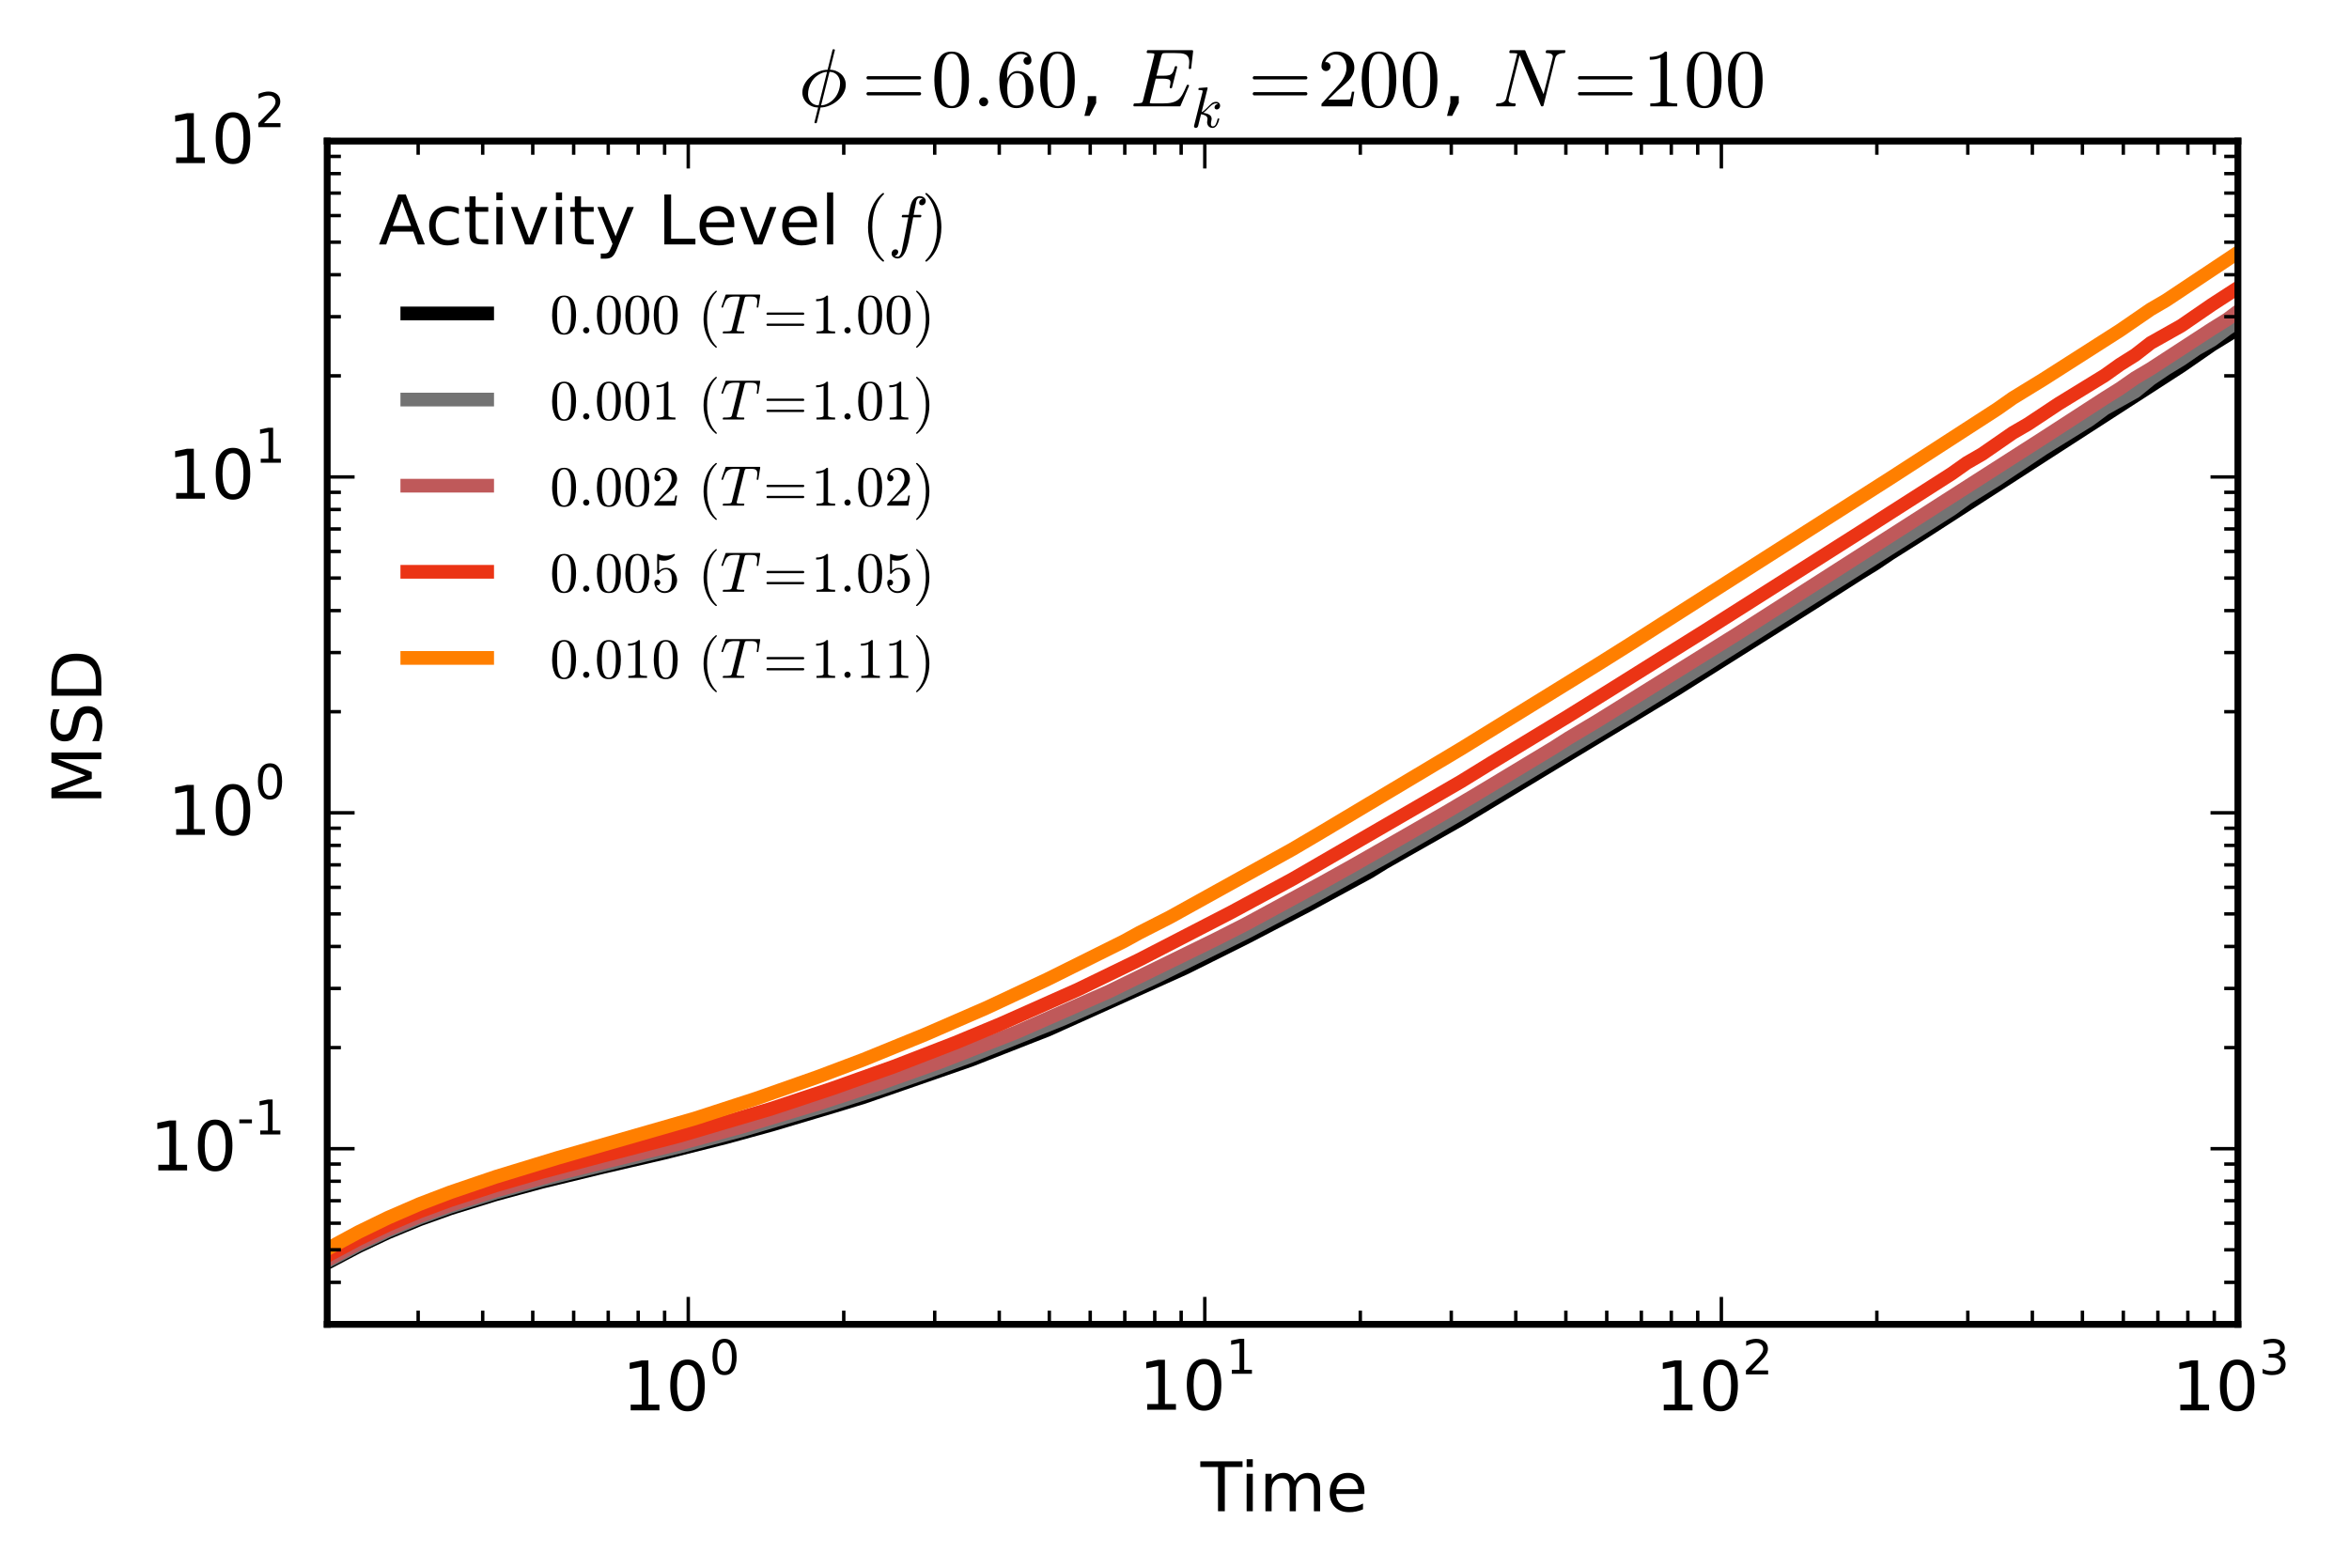 <?xml version="1.0" encoding="utf-8" standalone="no"?>
<!DOCTYPE svg PUBLIC "-//W3C//DTD SVG 1.1//EN"
  "http://www.w3.org/Graphics/SVG/1.1/DTD/svg11.dtd">
<!-- Created with matplotlib (http://matplotlib.org/) -->
<svg height="229pt" version="1.1" viewBox="0 0 343 229" width="343pt" xmlns="http://www.w3.org/2000/svg" xmlns:xlink="http://www.w3.org/1999/xlink">
 <defs>
  <style type="text/css">
*{stroke-linecap:butt;stroke-linejoin:round;}
  </style>
 </defs>
 <g id="figure_1">
  <g id="patch_1">
   <path d="
M0 229.978
L343.628 229.978
L343.628 0
L0 0
z
" style="fill:#ffffff;"/>
  </g>
  <g id="axes_1">
   <g id="patch_2">
    <path d="
M47.778 193.4
L326.778 193.4
L326.778 20.6
L47.778 20.6
z
" style="fill:#ffffff;"/>
   </g>
   <g id="line2d_1">
    <path clip-path="url(#pf1ab47c12d)" d="
M47.778 184.418
L52.356 182.004
L56.623 179.986
L61.278 178.063
L65.733 176.47
L72.392 174.407
L79.078 172.594
L88.058 170.413
L96.975 168.345
L105.976 166.083
L112.67 164.246
L121.628 161.575
L126.088 160.213
L141.741 154.784
L150.701 151.271
L152.943 150.396
L173.073 141.327
L182.023 136.855
L190.976 132.19
L199.922 127.339
L202.161 125.953
L213.348 119.61
L244.672 100.696
L264.809 88.008
L271.521 83.722
L273.759 82.348
L275.996 80.837
L280.471 78.012
L318.507 53.444
L322.982 50.346
L327.457 47.594
L331.932 44.733
L334.169 43.321
L338.644 40.093
L340.882 38.851
L343.119 37.278
L344.628 36.48
L344.628 36.48" style="fill:none;stroke:#000000;stroke-linecap:square;stroke-width:2.0;"/>
   </g>
   <g id="line2d_2">
    <path clip-path="url(#pf1ab47c12d)" d="
M47.778 184.205
L52.356 181.784
L56.623 179.76
L61.278 177.827
L65.733 176.221
L72.392 174.153
L79.078 172.307
L90.279 169.585
L99.23 167.445
L108.173 165.095
L121.628 161.129
L128.32 158.974
L135.035 156.64
L141.741 154.208
L155.178 148.809
L161.885 145.841
L168.599 142.753
L182.023 136.107
L190.976 131.371
L202.161 125.203
L208.874 121.34
L213.348 118.744
L237.96 103.962
L244.672 99.8
L249.147 97.013
L284.946 74.361
L287.183 72.733
L291.658 69.95
L298.37 65.479
L305.083 61.323
L307.32 59.665
L311.795 57.164
L314.032 55.34
L316.27 53.831
L318.507 52.471
L320.745 50.927
L322.982 49.657
L325.22 47.993
L327.457 46.509
L329.694 45.278
L334.169 42.422
L336.407 40.857
L338.644 39.538
L340.882 37.847
L343.119 36.301
L344.628 35.599
L344.628 35.599" style="fill:none;stroke:#737373;stroke-linecap:square;stroke-width:2.0;"/>
   </g>
   <g id="line2d_3">
    <path clip-path="url(#pf1ab47c12d)" d="
M47.778 183.994
L52.356 181.566
L56.623 179.538
L61.278 177.59
L65.733 175.98
L72.392 173.87
L81.388 171.409
L90.279 169.208
L99.23 167.013
L108.173 164.59
L119.387 161.209
L128.32 158.286
L137.285 155.089
L148.461 150.721
L161.885 144.822
L177.549 137.166
L182.023 134.891
L193.211 128.82
L197.687 126.323
L204.398 122.49
L211.11 118.634
L215.586 115.985
L226.772 109.243
L229.01 107.814
L233.485 105.139
L253.622 92.597
L298.37 63.947
L307.32 58.148
L309.558 56.746
L311.795 55.188
L314.032 53.862
L322.982 48.035
L325.22 46.642
L327.457 44.962
L329.694 43.619
L338.644 37.499
L343.119 34.838
L344.628 33.852
L344.628 33.852" style="fill:none;stroke:#bf595a;stroke-linecap:square;stroke-width:2.0;"/>
   </g>
   <g id="line2d_4">
    <path clip-path="url(#pf1ab47c12d)" d="
M47.778 183.385
L52.356 180.942
L56.623 178.894
L61.278 176.92
L65.733 175.278
L72.392 173.112
L79.078 171.164
L88.058 168.782
L99.23 165.872
L112.67 161.901
L121.628 158.925
L130.566 155.74
L139.509 152.277
L146.22 149.485
L157.408 144.502
L166.362 140.157
L179.789 133.222
L188.737 128.384
L213.348 114.122
L217.823 111.363
L229.01 104.573
L235.722 100.391
L244.672 94.788
L249.147 91.991
L271.521 77.784
L275.996 74.912
L284.946 69.192
L287.183 67.609
L289.421 66.317
L293.896 63.22
L296.133 61.922
L300.608 58.953
L307.32 54.834
L309.558 53.239
L311.795 51.83
L314.032 50.088
L318.507 47.567
L322.982 44.491
L327.457 41.594
L331.932 38.733
L344.628 30.555
L344.628 30.555" style="fill:none;stroke:#eb3415;stroke-linecap:square;stroke-width:2.0;"/>
   </g>
   <g id="line2d_5">
    <path clip-path="url(#pf1ab47c12d)" d="
M47.778 182.397
L52.356 179.922
L56.623 177.846
L61.278 175.827
L65.733 174.125
L72.392 171.857
L81.388 169.106
L101.467 163.336
L110.426 160.424
L119.387 157.27
L126.088 154.744
L135.035 151.096
L143.988 147.205
L152.943 143.015
L164.129 137.448
L166.362 136.218
L170.84 133.934
L188.737 124.011
L193.211 121.37
L213.348 109.341
L233.485 96.916
L237.96 94.103
L275.996 69.849
L291.658 59.72
L293.896 58.143
L298.37 55.4
L309.558 48.254
L314.032 45.18
L316.27 43.875
L327.457 36.432
L329.694 35.069
L336.407 30.446
L338.644 29.177
L344.628 25.314
L344.628 25.314" style="fill:none;stroke:#ff7f00;stroke-linecap:square;stroke-width:2.0;"/>
   </g>
   <g id="patch_3">
    <path d="
M47.778 20.6
L326.778 20.6" style="fill:none;stroke:#000000;stroke-linecap:square;stroke-linejoin:miter;"/>
   </g>
   <g id="patch_4">
    <path d="
M47.778 193.4
L326.778 193.4" style="fill:none;stroke:#000000;stroke-linecap:square;stroke-linejoin:miter;"/>
   </g>
   <g id="patch_5">
    <path d="
M326.778 193.4
L326.778 20.6" style="fill:none;stroke:#000000;stroke-linecap:square;stroke-linejoin:miter;"/>
   </g>
   <g id="patch_6">
    <path d="
M47.778 193.4
L47.778 20.6" style="fill:none;stroke:#000000;stroke-linecap:square;stroke-linejoin:miter;"/>
   </g>
   <g id="matplotlib.axis_1">
    <g id="xtick_1">
     <g id="line2d_6">
      <defs>
       <path d="
M0 0
L0 -4" id="mc7db9fdffb" style="stroke:#000000;stroke-width:0.5;"/>
      </defs>
      <g>
       <use style="stroke:#000000;stroke-width:0.5;" x="100.499" xlink:href="#mc7db9fdffb" y="193.4"/>
      </g>
     </g>
     <g id="line2d_7">
      <defs>
       <path d="
M0 0
L0 4" id="m5a7d422ac3" style="stroke:#000000;stroke-width:0.5;"/>
      </defs>
      <g>
       <use style="stroke:#000000;stroke-width:0.5;" x="100.499" xlink:href="#m5a7d422ac3" y="20.6"/>
      </g>
     </g>
     <g id="text_1">
      <!-- $\mathdefault{10^{0}}$ -->
      <defs>
       <path d="
M12.406 8.297
L28.516 8.297
L28.516 63.922
L10.984 60.406
L10.984 69.391
L28.422 72.906
L38.281 72.906
L38.281 8.297
L54.391 8.297
L54.391 0
L12.406 0
z
" id="BitstreamVeraSans-Roman-31"/>
       <path d="
M31.781 66.406
Q24.172 66.406 20.328 58.906
Q16.5 51.422 16.5 36.375
Q16.5 21.391 20.328 13.891
Q24.172 6.391 31.781 6.391
Q39.453 6.391 43.281 13.891
Q47.125 21.391 47.125 36.375
Q47.125 51.422 43.281 58.906
Q39.453 66.406 31.781 66.406
M31.781 74.219
Q44.047 74.219 50.516 64.516
Q56.984 54.828 56.984 36.375
Q56.984 17.969 50.516 8.266
Q44.047 -1.422 31.781 -1.422
Q19.531 -1.422 13.062 8.266
Q6.594 17.969 6.594 36.375
Q6.594 54.828 13.062 64.516
Q19.531 74.219 31.781 74.219" id="BitstreamVeraSans-Roman-30"/>
      </defs>
      <g transform="translate(90.849 206.02)scale(0.1 -0.1)">
       <use transform="translate(0.0 0.547)" xlink:href="#BitstreamVeraSans-Roman-31"/>
       <use transform="translate(63.623 0.547)" xlink:href="#BitstreamVeraSans-Roman-30"/>
       <use transform="translate(127.246 53.047)scale(0.7)" xlink:href="#BitstreamVeraSans-Roman-30"/>
      </g>
     </g>
    </g>
    <g id="xtick_2">
     <g id="line2d_8">
      <g>
       <use style="stroke:#000000;stroke-width:0.5;" x="175.925" xlink:href="#mc7db9fdffb" y="193.4"/>
      </g>
     </g>
     <g id="line2d_9">
      <g>
       <use style="stroke:#000000;stroke-width:0.5;" x="175.925" xlink:href="#m5a7d422ac3" y="20.6"/>
      </g>
     </g>
     <g id="text_2">
      <!-- $\mathdefault{10^{1}}$ -->
      <g transform="translate(166.275 205.92)scale(0.1 -0.1)">
       <use transform="translate(0.0 0.466)" xlink:href="#BitstreamVeraSans-Roman-31"/>
       <use transform="translate(63.623 0.466)" xlink:href="#BitstreamVeraSans-Roman-30"/>
       <use transform="translate(127.246 52.966)scale(0.7)" xlink:href="#BitstreamVeraSans-Roman-31"/>
      </g>
     </g>
    </g>
    <g id="xtick_3">
     <g id="line2d_10">
      <g>
       <use style="stroke:#000000;stroke-width:0.5;" x="251.352" xlink:href="#mc7db9fdffb" y="193.4"/>
      </g>
     </g>
     <g id="line2d_11">
      <g>
       <use style="stroke:#000000;stroke-width:0.5;" x="251.352" xlink:href="#m5a7d422ac3" y="20.6"/>
      </g>
     </g>
     <g id="text_3">
      <!-- $\mathdefault{10^{2}}$ -->
      <defs>
       <path d="
M19.188 8.297
L53.609 8.297
L53.609 0
L7.328 0
L7.328 8.297
Q12.938 14.109 22.625 23.891
Q32.328 33.688 34.812 36.531
Q39.547 41.844 41.422 45.531
Q43.312 49.219 43.312 52.781
Q43.312 58.594 39.234 62.25
Q35.156 65.922 28.609 65.922
Q23.969 65.922 18.812 64.312
Q13.672 62.703 7.812 59.422
L7.812 69.391
Q13.766 71.781 18.938 73
Q24.125 74.219 28.422 74.219
Q39.75 74.219 46.484 68.547
Q53.219 62.891 53.219 53.422
Q53.219 48.922 51.531 44.891
Q49.859 40.875 45.406 35.406
Q44.188 33.984 37.641 27.219
Q31.109 20.453 19.188 8.297" id="BitstreamVeraSans-Roman-32"/>
      </defs>
      <g transform="translate(241.702 206.02)scale(0.1 -0.1)">
       <use transform="translate(0.0 0.547)" xlink:href="#BitstreamVeraSans-Roman-31"/>
       <use transform="translate(63.623 0.547)" xlink:href="#BitstreamVeraSans-Roman-30"/>
       <use transform="translate(127.246 53.047)scale(0.7)" xlink:href="#BitstreamVeraSans-Roman-32"/>
      </g>
     </g>
    </g>
    <g id="xtick_4">
     <g id="line2d_12">
      <g>
       <use style="stroke:#000000;stroke-width:0.5;" x="326.778" xlink:href="#mc7db9fdffb" y="193.4"/>
      </g>
     </g>
     <g id="line2d_13">
      <g>
       <use style="stroke:#000000;stroke-width:0.5;" x="326.778" xlink:href="#m5a7d422ac3" y="20.6"/>
      </g>
     </g>
     <g id="text_4">
      <!-- $\mathdefault{10^{3}}$ -->
      <defs>
       <path d="
M40.578 39.312
Q47.656 37.797 51.625 33
Q55.609 28.219 55.609 21.188
Q55.609 10.406 48.188 4.484
Q40.766 -1.422 27.094 -1.422
Q22.516 -1.422 17.656 -0.516
Q12.797 0.391 7.625 2.203
L7.625 11.719
Q11.719 9.328 16.594 8.109
Q21.484 6.891 26.812 6.891
Q36.078 6.891 40.938 10.547
Q45.797 14.203 45.797 21.188
Q45.797 27.641 41.281 31.266
Q36.766 34.906 28.719 34.906
L20.219 34.906
L20.219 43.016
L29.109 43.016
Q36.375 43.016 40.234 45.922
Q44.094 48.828 44.094 54.297
Q44.094 59.906 40.109 62.906
Q36.141 65.922 28.719 65.922
Q24.656 65.922 20.016 65.031
Q15.375 64.156 9.812 62.312
L9.812 71.094
Q15.438 72.656 20.344 73.438
Q25.25 74.219 29.594 74.219
Q40.828 74.219 47.359 69.109
Q53.906 64.016 53.906 55.328
Q53.906 49.266 50.438 45.094
Q46.969 40.922 40.578 39.312" id="BitstreamVeraSans-Roman-33"/>
      </defs>
      <g transform="translate(317.128 206.02)scale(0.1 -0.1)">
       <use transform="translate(0.0 0.547)" xlink:href="#BitstreamVeraSans-Roman-31"/>
       <use transform="translate(63.623 0.547)" xlink:href="#BitstreamVeraSans-Roman-30"/>
       <use transform="translate(127.246 53.047)scale(0.7)" xlink:href="#BitstreamVeraSans-Roman-33"/>
      </g>
     </g>
    </g>
    <g id="xtick_5">
     <g id="line2d_14">
      <defs>
       <path d="
M0 0
L0 -2" id="mc21db286a6" style="stroke:#000000;stroke-width:0.5;"/>
      </defs>
      <g>
       <use style="stroke:#000000;stroke-width:0.5;" x="47.778" xlink:href="#mc21db286a6" y="193.4"/>
      </g>
     </g>
     <g id="line2d_15">
      <defs>
       <path d="
M0 0
L0 2" id="ma9c915e141" style="stroke:#000000;stroke-width:0.5;"/>
      </defs>
      <g>
       <use style="stroke:#000000;stroke-width:0.5;" x="47.778" xlink:href="#ma9c915e141" y="20.6"/>
      </g>
     </g>
    </g>
    <g id="xtick_6">
     <g id="line2d_16">
      <g>
       <use style="stroke:#000000;stroke-width:0.5;" x="61.06" xlink:href="#mc21db286a6" y="193.4"/>
      </g>
     </g>
     <g id="line2d_17">
      <g>
       <use style="stroke:#000000;stroke-width:0.5;" x="61.06" xlink:href="#ma9c915e141" y="20.6"/>
      </g>
     </g>
    </g>
    <g id="xtick_7">
     <g id="line2d_18">
      <g>
       <use style="stroke:#000000;stroke-width:0.5;" x="70.484" xlink:href="#mc21db286a6" y="193.4"/>
      </g>
     </g>
     <g id="line2d_19">
      <g>
       <use style="stroke:#000000;stroke-width:0.5;" x="70.484" xlink:href="#ma9c915e141" y="20.6"/>
      </g>
     </g>
    </g>
    <g id="xtick_8">
     <g id="line2d_20">
      <g>
       <use style="stroke:#000000;stroke-width:0.5;" x="77.793" xlink:href="#mc21db286a6" y="193.4"/>
      </g>
     </g>
     <g id="line2d_21">
      <g>
       <use style="stroke:#000000;stroke-width:0.5;" x="77.793" xlink:href="#ma9c915e141" y="20.6"/>
      </g>
     </g>
    </g>
    <g id="xtick_9">
     <g id="line2d_22">
      <g>
       <use style="stroke:#000000;stroke-width:0.5;" x="83.766" xlink:href="#mc21db286a6" y="193.4"/>
      </g>
     </g>
     <g id="line2d_23">
      <g>
       <use style="stroke:#000000;stroke-width:0.5;" x="83.766" xlink:href="#ma9c915e141" y="20.6"/>
      </g>
     </g>
    </g>
    <g id="xtick_10">
     <g id="line2d_24">
      <g>
       <use style="stroke:#000000;stroke-width:0.5;" x="88.815" xlink:href="#mc21db286a6" y="193.4"/>
      </g>
     </g>
     <g id="line2d_25">
      <g>
       <use style="stroke:#000000;stroke-width:0.5;" x="88.815" xlink:href="#ma9c915e141" y="20.6"/>
      </g>
     </g>
    </g>
    <g id="xtick_11">
     <g id="line2d_26">
      <g>
       <use style="stroke:#000000;stroke-width:0.5;" x="93.189" xlink:href="#mc21db286a6" y="193.4"/>
      </g>
     </g>
     <g id="line2d_27">
      <g>
       <use style="stroke:#000000;stroke-width:0.5;" x="93.189" xlink:href="#ma9c915e141" y="20.6"/>
      </g>
     </g>
    </g>
    <g id="xtick_12">
     <g id="line2d_28">
      <g>
       <use style="stroke:#000000;stroke-width:0.5;" x="97.048" xlink:href="#mc21db286a6" y="193.4"/>
      </g>
     </g>
     <g id="line2d_29">
      <g>
       <use style="stroke:#000000;stroke-width:0.5;" x="97.048" xlink:href="#ma9c915e141" y="20.6"/>
      </g>
     </g>
    </g>
    <g id="xtick_13">
     <g id="line2d_30">
      <g>
       <use style="stroke:#000000;stroke-width:0.5;" x="123.205" xlink:href="#mc21db286a6" y="193.4"/>
      </g>
     </g>
     <g id="line2d_31">
      <g>
       <use style="stroke:#000000;stroke-width:0.5;" x="123.205" xlink:href="#ma9c915e141" y="20.6"/>
      </g>
     </g>
    </g>
    <g id="xtick_14">
     <g id="line2d_32">
      <g>
       <use style="stroke:#000000;stroke-width:0.5;" x="136.486" xlink:href="#mc21db286a6" y="193.4"/>
      </g>
     </g>
     <g id="line2d_33">
      <g>
       <use style="stroke:#000000;stroke-width:0.5;" x="136.486" xlink:href="#ma9c915e141" y="20.6"/>
      </g>
     </g>
    </g>
    <g id="xtick_15">
     <g id="line2d_34">
      <g>
       <use style="stroke:#000000;stroke-width:0.5;" x="145.91" xlink:href="#mc21db286a6" y="193.4"/>
      </g>
     </g>
     <g id="line2d_35">
      <g>
       <use style="stroke:#000000;stroke-width:0.5;" x="145.91" xlink:href="#ma9c915e141" y="20.6"/>
      </g>
     </g>
    </g>
    <g id="xtick_16">
     <g id="line2d_36">
      <g>
       <use style="stroke:#000000;stroke-width:0.5;" x="153.22" xlink:href="#mc21db286a6" y="193.4"/>
      </g>
     </g>
     <g id="line2d_37">
      <g>
       <use style="stroke:#000000;stroke-width:0.5;" x="153.22" xlink:href="#ma9c915e141" y="20.6"/>
      </g>
     </g>
    </g>
    <g id="xtick_17">
     <g id="line2d_38">
      <g>
       <use style="stroke:#000000;stroke-width:0.5;" x="159.192" xlink:href="#mc21db286a6" y="193.4"/>
      </g>
     </g>
     <g id="line2d_39">
      <g>
       <use style="stroke:#000000;stroke-width:0.5;" x="159.192" xlink:href="#ma9c915e141" y="20.6"/>
      </g>
     </g>
    </g>
    <g id="xtick_18">
     <g id="line2d_40">
      <g>
       <use style="stroke:#000000;stroke-width:0.5;" x="164.242" xlink:href="#mc21db286a6" y="193.4"/>
      </g>
     </g>
     <g id="line2d_41">
      <g>
       <use style="stroke:#000000;stroke-width:0.5;" x="164.242" xlink:href="#ma9c915e141" y="20.6"/>
      </g>
     </g>
    </g>
    <g id="xtick_19">
     <g id="line2d_42">
      <g>
       <use style="stroke:#000000;stroke-width:0.5;" x="168.616" xlink:href="#mc21db286a6" y="193.4"/>
      </g>
     </g>
     <g id="line2d_43">
      <g>
       <use style="stroke:#000000;stroke-width:0.5;" x="168.616" xlink:href="#ma9c915e141" y="20.6"/>
      </g>
     </g>
    </g>
    <g id="xtick_20">
     <g id="line2d_44">
      <g>
       <use style="stroke:#000000;stroke-width:0.5;" x="172.474" xlink:href="#mc21db286a6" y="193.4"/>
      </g>
     </g>
     <g id="line2d_45">
      <g>
       <use style="stroke:#000000;stroke-width:0.5;" x="172.474" xlink:href="#ma9c915e141" y="20.6"/>
      </g>
     </g>
    </g>
    <g id="xtick_21">
     <g id="line2d_46">
      <g>
       <use style="stroke:#000000;stroke-width:0.5;" x="198.631" xlink:href="#mc21db286a6" y="193.4"/>
      </g>
     </g>
     <g id="line2d_47">
      <g>
       <use style="stroke:#000000;stroke-width:0.5;" x="198.631" xlink:href="#ma9c915e141" y="20.6"/>
      </g>
     </g>
    </g>
    <g id="xtick_22">
     <g id="line2d_48">
      <g>
       <use style="stroke:#000000;stroke-width:0.5;" x="211.913" xlink:href="#mc21db286a6" y="193.4"/>
      </g>
     </g>
     <g id="line2d_49">
      <g>
       <use style="stroke:#000000;stroke-width:0.5;" x="211.913" xlink:href="#ma9c915e141" y="20.6"/>
      </g>
     </g>
    </g>
    <g id="xtick_23">
     <g id="line2d_50">
      <g>
       <use style="stroke:#000000;stroke-width:0.5;" x="221.337" xlink:href="#mc21db286a6" y="193.4"/>
      </g>
     </g>
     <g id="line2d_51">
      <g>
       <use style="stroke:#000000;stroke-width:0.5;" x="221.337" xlink:href="#ma9c915e141" y="20.6"/>
      </g>
     </g>
    </g>
    <g id="xtick_24">
     <g id="line2d_52">
      <g>
       <use style="stroke:#000000;stroke-width:0.5;" x="228.646" xlink:href="#mc21db286a6" y="193.4"/>
      </g>
     </g>
     <g id="line2d_53">
      <g>
       <use style="stroke:#000000;stroke-width:0.5;" x="228.646" xlink:href="#ma9c915e141" y="20.6"/>
      </g>
     </g>
    </g>
    <g id="xtick_25">
     <g id="line2d_54">
      <g>
       <use style="stroke:#000000;stroke-width:0.5;" x="234.618" xlink:href="#mc21db286a6" y="193.4"/>
      </g>
     </g>
     <g id="line2d_55">
      <g>
       <use style="stroke:#000000;stroke-width:0.5;" x="234.618" xlink:href="#ma9c915e141" y="20.6"/>
      </g>
     </g>
    </g>
    <g id="xtick_26">
     <g id="line2d_56">
      <g>
       <use style="stroke:#000000;stroke-width:0.5;" x="239.668" xlink:href="#mc21db286a6" y="193.4"/>
      </g>
     </g>
     <g id="line2d_57">
      <g>
       <use style="stroke:#000000;stroke-width:0.5;" x="239.668" xlink:href="#ma9c915e141" y="20.6"/>
      </g>
     </g>
    </g>
    <g id="xtick_27">
     <g id="line2d_58">
      <g>
       <use style="stroke:#000000;stroke-width:0.5;" x="244.042" xlink:href="#mc21db286a6" y="193.4"/>
      </g>
     </g>
     <g id="line2d_59">
      <g>
       <use style="stroke:#000000;stroke-width:0.5;" x="244.042" xlink:href="#ma9c915e141" y="20.6"/>
      </g>
     </g>
    </g>
    <g id="xtick_28">
     <g id="line2d_60">
      <g>
       <use style="stroke:#000000;stroke-width:0.5;" x="247.9" xlink:href="#mc21db286a6" y="193.4"/>
      </g>
     </g>
     <g id="line2d_61">
      <g>
       <use style="stroke:#000000;stroke-width:0.5;" x="247.9" xlink:href="#ma9c915e141" y="20.6"/>
      </g>
     </g>
    </g>
    <g id="xtick_29">
     <g id="line2d_62">
      <g>
       <use style="stroke:#000000;stroke-width:0.5;" x="274.057" xlink:href="#mc21db286a6" y="193.4"/>
      </g>
     </g>
     <g id="line2d_63">
      <g>
       <use style="stroke:#000000;stroke-width:0.5;" x="274.057" xlink:href="#ma9c915e141" y="20.6"/>
      </g>
     </g>
    </g>
    <g id="xtick_30">
     <g id="line2d_64">
      <g>
       <use style="stroke:#000000;stroke-width:0.5;" x="287.339" xlink:href="#mc21db286a6" y="193.4"/>
      </g>
     </g>
     <g id="line2d_65">
      <g>
       <use style="stroke:#000000;stroke-width:0.5;" x="287.339" xlink:href="#ma9c915e141" y="20.6"/>
      </g>
     </g>
    </g>
    <g id="xtick_31">
     <g id="line2d_66">
      <g>
       <use style="stroke:#000000;stroke-width:0.5;" x="296.763" xlink:href="#mc21db286a6" y="193.4"/>
      </g>
     </g>
     <g id="line2d_67">
      <g>
       <use style="stroke:#000000;stroke-width:0.5;" x="296.763" xlink:href="#ma9c915e141" y="20.6"/>
      </g>
     </g>
    </g>
    <g id="xtick_32">
     <g id="line2d_68">
      <g>
       <use style="stroke:#000000;stroke-width:0.5;" x="304.073" xlink:href="#mc21db286a6" y="193.4"/>
      </g>
     </g>
     <g id="line2d_69">
      <g>
       <use style="stroke:#000000;stroke-width:0.5;" x="304.073" xlink:href="#ma9c915e141" y="20.6"/>
      </g>
     </g>
    </g>
    <g id="xtick_33">
     <g id="line2d_70">
      <g>
       <use style="stroke:#000000;stroke-width:0.5;" x="310.045" xlink:href="#mc21db286a6" y="193.4"/>
      </g>
     </g>
     <g id="line2d_71">
      <g>
       <use style="stroke:#000000;stroke-width:0.5;" x="310.045" xlink:href="#ma9c915e141" y="20.6"/>
      </g>
     </g>
    </g>
    <g id="xtick_34">
     <g id="line2d_72">
      <g>
       <use style="stroke:#000000;stroke-width:0.5;" x="315.094" xlink:href="#mc21db286a6" y="193.4"/>
      </g>
     </g>
     <g id="line2d_73">
      <g>
       <use style="stroke:#000000;stroke-width:0.5;" x="315.094" xlink:href="#ma9c915e141" y="20.6"/>
      </g>
     </g>
    </g>
    <g id="xtick_35">
     <g id="line2d_74">
      <g>
       <use style="stroke:#000000;stroke-width:0.5;" x="319.469" xlink:href="#mc21db286a6" y="193.4"/>
      </g>
     </g>
     <g id="line2d_75">
      <g>
       <use style="stroke:#000000;stroke-width:0.5;" x="319.469" xlink:href="#ma9c915e141" y="20.6"/>
      </g>
     </g>
    </g>
    <g id="xtick_36">
     <g id="line2d_76">
      <g>
       <use style="stroke:#000000;stroke-width:0.5;" x="323.327" xlink:href="#mc21db286a6" y="193.4"/>
      </g>
     </g>
     <g id="line2d_77">
      <g>
       <use style="stroke:#000000;stroke-width:0.5;" x="323.327" xlink:href="#ma9c915e141" y="20.6"/>
      </g>
     </g>
    </g>
    <g id="text_5">
     <!-- Time -->
     <defs>
      <path d="
M52 44.188
Q55.375 50.25 60.062 53.125
Q64.75 56 71.094 56
Q79.641 56 84.281 50.016
Q88.922 44.047 88.922 33.016
L88.922 0
L79.891 0
L79.891 32.719
Q79.891 40.578 77.094 44.375
Q74.312 48.188 68.609 48.188
Q61.625 48.188 57.562 43.547
Q53.516 38.922 53.516 30.906
L53.516 0
L44.484 0
L44.484 32.719
Q44.484 40.625 41.703 44.406
Q38.922 48.188 33.109 48.188
Q26.219 48.188 22.156 43.531
Q18.109 38.875 18.109 30.906
L18.109 0
L9.078 0
L9.078 54.688
L18.109 54.688
L18.109 46.188
Q21.188 51.219 25.484 53.609
Q29.781 56 35.688 56
Q41.656 56 45.828 52.969
Q50 49.953 52 44.188" id="BitstreamVeraSans-Roman-6d"/>
      <path d="
M56.203 29.594
L56.203 25.203
L14.891 25.203
Q15.484 15.922 20.484 11.062
Q25.484 6.203 34.422 6.203
Q39.594 6.203 44.453 7.469
Q49.312 8.734 54.109 11.281
L54.109 2.781
Q49.266 0.734 44.188 -0.344
Q39.109 -1.422 33.891 -1.422
Q20.797 -1.422 13.156 6.188
Q5.516 13.812 5.516 26.812
Q5.516 40.234 12.766 48.109
Q20.016 56 32.328 56
Q43.359 56 49.781 48.891
Q56.203 41.797 56.203 29.594
M47.219 32.234
Q47.125 39.594 43.094 43.984
Q39.062 48.391 32.422 48.391
Q24.906 48.391 20.391 44.141
Q15.875 39.891 15.188 32.172
z
" id="BitstreamVeraSans-Roman-65"/>
      <path d="
M9.422 54.688
L18.406 54.688
L18.406 0
L9.422 0
z

M9.422 75.984
L18.406 75.984
L18.406 64.594
L9.422 64.594
z
" id="BitstreamVeraSans-Roman-69"/>
      <path d="
M-0.297 72.906
L61.375 72.906
L61.375 64.594
L35.5 64.594
L35.5 0
L25.594 0
L25.594 64.594
L-0.297 64.594
z
" id="BitstreamVeraSans-Roman-54"/>
     </defs>
     <g transform="translate(175.296 220.698)scale(0.1 -0.1)">
      <use xlink:href="#BitstreamVeraSans-Roman-54"/>
      <use x="57.959" xlink:href="#BitstreamVeraSans-Roman-69"/>
      <use x="85.742" xlink:href="#BitstreamVeraSans-Roman-6d"/>
      <use x="183.154" xlink:href="#BitstreamVeraSans-Roman-65"/>
     </g>
    </g>
   </g>
   <g id="matplotlib.axis_2">
    <g id="ytick_1">
     <g id="line2d_78">
      <defs>
       <path d="
M0 0
L4 0" id="md7965d1ba0" style="stroke:#000000;stroke-width:0.5;"/>
      </defs>
      <g>
       <use style="stroke:#000000;stroke-width:0.5;" x="47.778" xlink:href="#md7965d1ba0" y="167.752"/>
      </g>
     </g>
     <g id="line2d_79">
      <defs>
       <path d="
M0 0
L-4 0" id="md9a1c1a7cd" style="stroke:#000000;stroke-width:0.5;"/>
      </defs>
      <g>
       <use style="stroke:#000000;stroke-width:0.5;" x="326.778" xlink:href="#md9a1c1a7cd" y="167.752"/>
      </g>
     </g>
     <g id="text_6">
      <!-- $\mathdefault{10^{-1}}$ -->
      <defs>
       <path d="
M4.891 31.391
L31.203 31.391
L31.203 23.391
L4.891 23.391
z
" id="BitstreamVeraSans-Roman-2d"/>
      </defs>
      <g transform="translate(21.878 170.973)scale(0.1 -0.1)">
       <use transform="translate(0.0 0.466)" xlink:href="#BitstreamVeraSans-Roman-31"/>
       <use transform="translate(63.623 0.466)" xlink:href="#BitstreamVeraSans-Roman-30"/>
       <use transform="translate(127.246 52.966)scale(0.7)" xlink:href="#BitstreamVeraSans-Roman-2d"/>
       <use transform="translate(152.505 52.966)scale(0.7)" xlink:href="#BitstreamVeraSans-Roman-31"/>
      </g>
     </g>
    </g>
    <g id="ytick_2">
     <g id="line2d_80">
      <g>
       <use style="stroke:#000000;stroke-width:0.5;" x="47.778" xlink:href="#md7965d1ba0" y="118.702"/>
      </g>
     </g>
     <g id="line2d_81">
      <g>
       <use style="stroke:#000000;stroke-width:0.5;" x="326.778" xlink:href="#md9a1c1a7cd" y="118.702"/>
      </g>
     </g>
     <g id="text_7">
      <!-- $\mathdefault{10^{0}}$ -->
      <g transform="translate(24.478 121.972)scale(0.1 -0.1)">
       <use transform="translate(0.0 0.547)" xlink:href="#BitstreamVeraSans-Roman-31"/>
       <use transform="translate(63.623 0.547)" xlink:href="#BitstreamVeraSans-Roman-30"/>
       <use transform="translate(127.246 53.047)scale(0.7)" xlink:href="#BitstreamVeraSans-Roman-30"/>
      </g>
     </g>
    </g>
    <g id="ytick_3">
     <g id="line2d_82">
      <g>
       <use style="stroke:#000000;stroke-width:0.5;" x="47.778" xlink:href="#md7965d1ba0" y="69.651"/>
      </g>
     </g>
     <g id="line2d_83">
      <g>
       <use style="stroke:#000000;stroke-width:0.5;" x="326.778" xlink:href="#md9a1c1a7cd" y="69.651"/>
      </g>
     </g>
     <g id="text_8">
      <!-- $\mathdefault{10^{1}}$ -->
      <g transform="translate(24.478 72.871)scale(0.1 -0.1)">
       <use transform="translate(0.0 0.466)" xlink:href="#BitstreamVeraSans-Roman-31"/>
       <use transform="translate(63.623 0.466)" xlink:href="#BitstreamVeraSans-Roman-30"/>
       <use transform="translate(127.246 52.966)scale(0.7)" xlink:href="#BitstreamVeraSans-Roman-31"/>
      </g>
     </g>
    </g>
    <g id="ytick_4">
     <g id="line2d_84">
      <g>
       <use style="stroke:#000000;stroke-width:0.5;" x="47.778" xlink:href="#md7965d1ba0" y="20.6"/>
      </g>
     </g>
     <g id="line2d_85">
      <g>
       <use style="stroke:#000000;stroke-width:0.5;" x="326.778" xlink:href="#md9a1c1a7cd" y="20.6"/>
      </g>
     </g>
     <g id="text_9">
      <!-- $\mathdefault{10^{2}}$ -->
      <g transform="translate(24.478 23.87)scale(0.1 -0.1)">
       <use transform="translate(0.0 0.547)" xlink:href="#BitstreamVeraSans-Roman-31"/>
       <use transform="translate(63.623 0.547)" xlink:href="#BitstreamVeraSans-Roman-30"/>
       <use transform="translate(127.246 53.047)scale(0.7)" xlink:href="#BitstreamVeraSans-Roman-32"/>
      </g>
     </g>
    </g>
    <g id="ytick_5">
     <g id="line2d_86">
      <defs>
       <path d="
M0 0
L2 0" id="m8d45281ad4" style="stroke:#000000;stroke-width:0.5;"/>
      </defs>
      <g>
       <use style="stroke:#000000;stroke-width:0.5;" x="47.778" xlink:href="#m8d45281ad4" y="193.4"/>
      </g>
     </g>
     <g id="line2d_87">
      <defs>
       <path d="
M0 0
L-2 0" id="me3f9b4022a" style="stroke:#000000;stroke-width:0.5;"/>
      </defs>
      <g>
       <use style="stroke:#000000;stroke-width:0.5;" x="326.778" xlink:href="#me3f9b4022a" y="193.4"/>
      </g>
     </g>
    </g>
    <g id="ytick_6">
     <g id="line2d_88">
      <g>
       <use style="stroke:#000000;stroke-width:0.5;" x="47.778" xlink:href="#m8d45281ad4" y="187.272"/>
      </g>
     </g>
     <g id="line2d_89">
      <g>
       <use style="stroke:#000000;stroke-width:0.5;" x="326.778" xlink:href="#me3f9b4022a" y="187.272"/>
      </g>
     </g>
    </g>
    <g id="ytick_7">
     <g id="line2d_90">
      <g>
       <use style="stroke:#000000;stroke-width:0.5;" x="47.778" xlink:href="#m8d45281ad4" y="182.518"/>
      </g>
     </g>
     <g id="line2d_91">
      <g>
       <use style="stroke:#000000;stroke-width:0.5;" x="326.778" xlink:href="#me3f9b4022a" y="182.518"/>
      </g>
     </g>
    </g>
    <g id="ytick_8">
     <g id="line2d_92">
      <g>
       <use style="stroke:#000000;stroke-width:0.5;" x="47.778" xlink:href="#m8d45281ad4" y="178.634"/>
      </g>
     </g>
     <g id="line2d_93">
      <g>
       <use style="stroke:#000000;stroke-width:0.5;" x="326.778" xlink:href="#me3f9b4022a" y="178.634"/>
      </g>
     </g>
    </g>
    <g id="ytick_9">
     <g id="line2d_94">
      <g>
       <use style="stroke:#000000;stroke-width:0.5;" x="47.778" xlink:href="#m8d45281ad4" y="175.35"/>
      </g>
     </g>
     <g id="line2d_95">
      <g>
       <use style="stroke:#000000;stroke-width:0.5;" x="326.778" xlink:href="#me3f9b4022a" y="175.35"/>
      </g>
     </g>
    </g>
    <g id="ytick_10">
     <g id="line2d_96">
      <g>
       <use style="stroke:#000000;stroke-width:0.5;" x="47.778" xlink:href="#m8d45281ad4" y="172.506"/>
      </g>
     </g>
     <g id="line2d_97">
      <g>
       <use style="stroke:#000000;stroke-width:0.5;" x="326.778" xlink:href="#me3f9b4022a" y="172.506"/>
      </g>
     </g>
    </g>
    <g id="ytick_11">
     <g id="line2d_98">
      <g>
       <use style="stroke:#000000;stroke-width:0.5;" x="47.778" xlink:href="#m8d45281ad4" y="169.997"/>
      </g>
     </g>
     <g id="line2d_99">
      <g>
       <use style="stroke:#000000;stroke-width:0.5;" x="326.778" xlink:href="#me3f9b4022a" y="169.997"/>
      </g>
     </g>
    </g>
    <g id="ytick_12">
     <g id="line2d_100">
      <g>
       <use style="stroke:#000000;stroke-width:0.5;" x="47.778" xlink:href="#m8d45281ad4" y="152.987"/>
      </g>
     </g>
     <g id="line2d_101">
      <g>
       <use style="stroke:#000000;stroke-width:0.5;" x="326.778" xlink:href="#me3f9b4022a" y="152.987"/>
      </g>
     </g>
    </g>
    <g id="ytick_13">
     <g id="line2d_102">
      <g>
       <use style="stroke:#000000;stroke-width:0.5;" x="47.778" xlink:href="#m8d45281ad4" y="144.349"/>
      </g>
     </g>
     <g id="line2d_103">
      <g>
       <use style="stroke:#000000;stroke-width:0.5;" x="326.778" xlink:href="#me3f9b4022a" y="144.349"/>
      </g>
     </g>
    </g>
    <g id="ytick_14">
     <g id="line2d_104">
      <g>
       <use style="stroke:#000000;stroke-width:0.5;" x="47.778" xlink:href="#m8d45281ad4" y="138.221"/>
      </g>
     </g>
     <g id="line2d_105">
      <g>
       <use style="stroke:#000000;stroke-width:0.5;" x="326.778" xlink:href="#me3f9b4022a" y="138.221"/>
      </g>
     </g>
    </g>
    <g id="ytick_15">
     <g id="line2d_106">
      <g>
       <use style="stroke:#000000;stroke-width:0.5;" x="47.778" xlink:href="#m8d45281ad4" y="133.467"/>
      </g>
     </g>
     <g id="line2d_107">
      <g>
       <use style="stroke:#000000;stroke-width:0.5;" x="326.778" xlink:href="#me3f9b4022a" y="133.467"/>
      </g>
     </g>
    </g>
    <g id="ytick_16">
     <g id="line2d_108">
      <g>
       <use style="stroke:#000000;stroke-width:0.5;" x="47.778" xlink:href="#m8d45281ad4" y="129.583"/>
      </g>
     </g>
     <g id="line2d_109">
      <g>
       <use style="stroke:#000000;stroke-width:0.5;" x="326.778" xlink:href="#me3f9b4022a" y="129.583"/>
      </g>
     </g>
    </g>
    <g id="ytick_17">
     <g id="line2d_110">
      <g>
       <use style="stroke:#000000;stroke-width:0.5;" x="47.778" xlink:href="#m8d45281ad4" y="126.3"/>
      </g>
     </g>
     <g id="line2d_111">
      <g>
       <use style="stroke:#000000;stroke-width:0.5;" x="326.778" xlink:href="#me3f9b4022a" y="126.3"/>
      </g>
     </g>
    </g>
    <g id="ytick_18">
     <g id="line2d_112">
      <g>
       <use style="stroke:#000000;stroke-width:0.5;" x="47.778" xlink:href="#m8d45281ad4" y="123.455"/>
      </g>
     </g>
     <g id="line2d_113">
      <g>
       <use style="stroke:#000000;stroke-width:0.5;" x="326.778" xlink:href="#me3f9b4022a" y="123.455"/>
      </g>
     </g>
    </g>
    <g id="ytick_19">
     <g id="line2d_114">
      <g>
       <use style="stroke:#000000;stroke-width:0.5;" x="47.778" xlink:href="#m8d45281ad4" y="120.946"/>
      </g>
     </g>
     <g id="line2d_115">
      <g>
       <use style="stroke:#000000;stroke-width:0.5;" x="326.778" xlink:href="#me3f9b4022a" y="120.946"/>
      </g>
     </g>
    </g>
    <g id="ytick_20">
     <g id="line2d_116">
      <g>
       <use style="stroke:#000000;stroke-width:0.5;" x="47.778" xlink:href="#m8d45281ad4" y="103.936"/>
      </g>
     </g>
     <g id="line2d_117">
      <g>
       <use style="stroke:#000000;stroke-width:0.5;" x="326.778" xlink:href="#me3f9b4022a" y="103.936"/>
      </g>
     </g>
    </g>
    <g id="ytick_21">
     <g id="line2d_118">
      <g>
       <use style="stroke:#000000;stroke-width:0.5;" x="47.778" xlink:href="#m8d45281ad4" y="95.298"/>
      </g>
     </g>
     <g id="line2d_119">
      <g>
       <use style="stroke:#000000;stroke-width:0.5;" x="326.778" xlink:href="#me3f9b4022a" y="95.298"/>
      </g>
     </g>
    </g>
    <g id="ytick_22">
     <g id="line2d_120">
      <g>
       <use style="stroke:#000000;stroke-width:0.5;" x="47.778" xlink:href="#m8d45281ad4" y="89.17"/>
      </g>
     </g>
     <g id="line2d_121">
      <g>
       <use style="stroke:#000000;stroke-width:0.5;" x="326.778" xlink:href="#me3f9b4022a" y="89.17"/>
      </g>
     </g>
    </g>
    <g id="ytick_23">
     <g id="line2d_122">
      <g>
       <use style="stroke:#000000;stroke-width:0.5;" x="47.778" xlink:href="#m8d45281ad4" y="84.417"/>
      </g>
     </g>
     <g id="line2d_123">
      <g>
       <use style="stroke:#000000;stroke-width:0.5;" x="326.778" xlink:href="#me3f9b4022a" y="84.417"/>
      </g>
     </g>
    </g>
    <g id="ytick_24">
     <g id="line2d_124">
      <g>
       <use style="stroke:#000000;stroke-width:0.5;" x="47.778" xlink:href="#m8d45281ad4" y="80.533"/>
      </g>
     </g>
     <g id="line2d_125">
      <g>
       <use style="stroke:#000000;stroke-width:0.5;" x="326.778" xlink:href="#me3f9b4022a" y="80.533"/>
      </g>
     </g>
    </g>
    <g id="ytick_25">
     <g id="line2d_126">
      <g>
       <use style="stroke:#000000;stroke-width:0.5;" x="47.778" xlink:href="#m8d45281ad4" y="77.249"/>
      </g>
     </g>
     <g id="line2d_127">
      <g>
       <use style="stroke:#000000;stroke-width:0.5;" x="326.778" xlink:href="#me3f9b4022a" y="77.249"/>
      </g>
     </g>
    </g>
    <g id="ytick_26">
     <g id="line2d_128">
      <g>
       <use style="stroke:#000000;stroke-width:0.5;" x="47.778" xlink:href="#m8d45281ad4" y="74.404"/>
      </g>
     </g>
     <g id="line2d_129">
      <g>
       <use style="stroke:#000000;stroke-width:0.5;" x="326.778" xlink:href="#me3f9b4022a" y="74.404"/>
      </g>
     </g>
    </g>
    <g id="ytick_27">
     <g id="line2d_130">
      <g>
       <use style="stroke:#000000;stroke-width:0.5;" x="47.778" xlink:href="#m8d45281ad4" y="71.895"/>
      </g>
     </g>
     <g id="line2d_131">
      <g>
       <use style="stroke:#000000;stroke-width:0.5;" x="326.778" xlink:href="#me3f9b4022a" y="71.895"/>
      </g>
     </g>
    </g>
    <g id="ytick_28">
     <g id="line2d_132">
      <g>
       <use style="stroke:#000000;stroke-width:0.5;" x="47.778" xlink:href="#m8d45281ad4" y="54.885"/>
      </g>
     </g>
     <g id="line2d_133">
      <g>
       <use style="stroke:#000000;stroke-width:0.5;" x="326.778" xlink:href="#me3f9b4022a" y="54.885"/>
      </g>
     </g>
    </g>
    <g id="ytick_29">
     <g id="line2d_134">
      <g>
       <use style="stroke:#000000;stroke-width:0.5;" x="47.778" xlink:href="#m8d45281ad4" y="46.248"/>
      </g>
     </g>
     <g id="line2d_135">
      <g>
       <use style="stroke:#000000;stroke-width:0.5;" x="326.778" xlink:href="#me3f9b4022a" y="46.248"/>
      </g>
     </g>
    </g>
    <g id="ytick_30">
     <g id="line2d_136">
      <g>
       <use style="stroke:#000000;stroke-width:0.5;" x="47.778" xlink:href="#m8d45281ad4" y="40.119"/>
      </g>
     </g>
     <g id="line2d_137">
      <g>
       <use style="stroke:#000000;stroke-width:0.5;" x="326.778" xlink:href="#me3f9b4022a" y="40.119"/>
      </g>
     </g>
    </g>
    <g id="ytick_31">
     <g id="line2d_138">
      <g>
       <use style="stroke:#000000;stroke-width:0.5;" x="47.778" xlink:href="#m8d45281ad4" y="35.366"/>
      </g>
     </g>
     <g id="line2d_139">
      <g>
       <use style="stroke:#000000;stroke-width:0.5;" x="326.778" xlink:href="#me3f9b4022a" y="35.366"/>
      </g>
     </g>
    </g>
    <g id="ytick_32">
     <g id="line2d_140">
      <g>
       <use style="stroke:#000000;stroke-width:0.5;" x="47.778" xlink:href="#m8d45281ad4" y="31.482"/>
      </g>
     </g>
     <g id="line2d_141">
      <g>
       <use style="stroke:#000000;stroke-width:0.5;" x="326.778" xlink:href="#me3f9b4022a" y="31.482"/>
      </g>
     </g>
    </g>
    <g id="ytick_33">
     <g id="line2d_142">
      <g>
       <use style="stroke:#000000;stroke-width:0.5;" x="47.778" xlink:href="#m8d45281ad4" y="28.198"/>
      </g>
     </g>
     <g id="line2d_143">
      <g>
       <use style="stroke:#000000;stroke-width:0.5;" x="326.778" xlink:href="#me3f9b4022a" y="28.198"/>
      </g>
     </g>
    </g>
    <g id="ytick_34">
     <g id="line2d_144">
      <g>
       <use style="stroke:#000000;stroke-width:0.5;" x="47.778" xlink:href="#m8d45281ad4" y="25.354"/>
      </g>
     </g>
     <g id="line2d_145">
      <g>
       <use style="stroke:#000000;stroke-width:0.5;" x="326.778" xlink:href="#me3f9b4022a" y="25.354"/>
      </g>
     </g>
    </g>
    <g id="ytick_35">
     <g id="line2d_146">
      <g>
       <use style="stroke:#000000;stroke-width:0.5;" x="47.778" xlink:href="#m8d45281ad4" y="22.844"/>
      </g>
     </g>
     <g id="line2d_147">
      <g>
       <use style="stroke:#000000;stroke-width:0.5;" x="326.778" xlink:href="#me3f9b4022a" y="22.844"/>
      </g>
     </g>
    </g>
    <g id="text_10">
     <!-- MSD -->
     <defs>
      <path d="
M19.672 64.797
L19.672 8.109
L31.594 8.109
Q46.688 8.109 53.688 14.938
Q60.688 21.781 60.688 36.531
Q60.688 51.172 53.688 57.984
Q46.688 64.797 31.594 64.797
z

M9.812 72.906
L30.078 72.906
Q51.266 72.906 61.172 64.094
Q71.094 55.281 71.094 36.531
Q71.094 17.672 61.125 8.828
Q51.172 0 30.078 0
L9.812 0
z
" id="BitstreamVeraSans-Roman-44"/>
      <path d="
M9.812 72.906
L24.516 72.906
L43.109 23.297
L61.812 72.906
L76.516 72.906
L76.516 0
L66.891 0
L66.891 64.016
L48.094 14.016
L38.188 14.016
L19.391 64.016
L19.391 0
L9.812 0
z
" id="BitstreamVeraSans-Roman-4d"/>
      <path d="
M53.516 70.516
L53.516 60.891
Q47.906 63.578 42.922 64.891
Q37.938 66.219 33.297 66.219
Q25.25 66.219 20.875 63.094
Q16.5 59.969 16.5 54.203
Q16.5 49.359 19.406 46.891
Q22.312 44.438 30.422 42.922
L36.375 41.703
Q47.406 39.594 52.656 34.297
Q57.906 29 57.906 20.125
Q57.906 9.516 50.797 4.047
Q43.703 -1.422 29.984 -1.422
Q24.812 -1.422 18.969 -0.25
Q13.141 0.922 6.891 3.219
L6.891 13.375
Q12.891 10.016 18.656 8.297
Q24.422 6.594 29.984 6.594
Q38.422 6.594 43.016 9.906
Q47.609 13.234 47.609 19.391
Q47.609 24.75 44.312 27.781
Q41.016 30.812 33.5 32.328
L27.484 33.5
Q16.453 35.688 11.516 40.375
Q6.594 45.062 6.594 53.422
Q6.594 63.094 13.406 68.656
Q20.219 74.219 32.172 74.219
Q37.312 74.219 42.625 73.281
Q47.953 72.359 53.516 70.516" id="BitstreamVeraSans-Roman-53"/>
     </defs>
     <g transform="translate(14.798 117.552)rotate(-90.0)scale(0.1 -0.1)">
      <use xlink:href="#BitstreamVeraSans-Roman-4d"/>
      <use x="86.279" xlink:href="#BitstreamVeraSans-Roman-53"/>
      <use x="149.756" xlink:href="#BitstreamVeraSans-Roman-44"/>
     </g>
    </g>
   </g>
   <g id="text_11">
    <!-- $\phi=0.60$, $E_k=200$, $N=100$ -->
    <defs>
     <path d="
M19.391 -19.484
L23.875 -1.422
Q18.797 -1.422 14.406 0.953
Q10.016 3.328 7.344 7.562
Q4.688 11.812 4.688 16.797
Q4.688 22.219 7.375 27.141
Q10.062 32.078 14.719 36.109
Q19.391 40.141 24.75 42.312
Q30.125 44.484 35.406 44.484
L41.406 68.797
Q41.609 69.391 42.188 69.391
L43.406 69.391
Q43.797 69.391 44.031 69.047
Q44.281 68.703 44.281 68.406
L38.281 44.484
Q42.047 44.484 45.562 43.109
Q49.078 41.75 51.781 39.281
Q54.5 36.812 56 33.469
Q57.516 30.125 57.516 26.312
Q57.516 20.906 54.828 15.969
Q52.156 11.031 47.609 7.078
Q43.062 3.125 37.469 0.844
Q31.891 -1.422 26.812 -1.422
L22.219 -19.922
Q22.016 -20.516 21.391 -20.516
L20.219 -20.516
Q19.828 -20.516 19.609 -20.141
Q19.391 -19.781 19.391 -19.484
M24.516 1.219
L34.719 41.891
Q32.172 41.891 29.391 40.859
Q26.609 39.844 24.141 38.281
Q21.688 36.719 19.672 34.719
Q17.234 32.281 15.375 28.953
Q13.531 25.641 12.578 21.953
Q11.625 18.266 11.625 14.703
Q11.625 10.938 13.234 7.859
Q14.844 4.781 17.766 3
Q20.703 1.219 24.516 1.219
M27.484 1.219
Q31.25 1.219 35.5 3.359
Q39.75 5.516 42.484 8.406
Q46.234 12.109 48.406 17.5
Q50.594 22.906 50.594 28.422
Q50.594 32.125 48.969 35.219
Q47.359 38.328 44.422 40.109
Q41.5 41.891 37.703 41.891
z
" id="Cmmi10-c1"/>
     <path d="
M5.328 1.812
Q5.328 2.391 5.422 2.688
L19.922 60.5
Q20.312 62.203 20.406 63.188
Q20.406 64.797 13.922 64.797
Q12.891 64.797 12.891 66.109
Q12.938 66.359 13.109 66.984
Q13.281 67.625 13.547 67.969
Q13.812 68.312 14.312 68.312
L27.781 69.391
L28.078 69.391
Q28.078 69.281 28.422 69.109
Q28.766 68.953 28.812 68.891
Q29 68.406 29 68.109
L18.5 26.312
Q22.125 27.828 27.609 33.516
Q33.109 39.203 36.203 41.688
Q39.312 44.188 44 44.188
Q46.781 44.188 48.734 42.281
Q50.688 40.375 50.688 37.594
Q50.688 35.844 49.953 34.344
Q49.219 32.859 47.891 31.922
Q46.578 31 44.828 31
Q43.219 31 42.109 32
Q41.016 33.016 41.016 34.625
Q41.016 37.016 42.703 38.641
Q44.391 40.281 46.781 40.281
Q45.797 41.609 43.797 41.609
Q40.828 41.609 38.062 39.891
Q35.297 38.188 32.094 34.984
Q28.906 31.781 26.266 29.125
Q23.641 26.469 21.391 25.094
Q27.297 24.422 31.641 22
Q35.984 19.578 35.984 14.594
Q35.984 13.578 35.594 12.016
Q34.719 8.25 34.719 6
Q34.719 1.516 37.797 1.516
Q41.406 1.516 43.281 5.469
Q45.172 9.422 46.391 14.703
Q46.578 15.281 47.219 15.281
L48.391 15.281
Q48.781 15.281 49.047 15.031
Q49.312 14.797 49.312 14.406
Q49.312 14.312 49.219 14.109
Q45.453 -1.125 37.594 -1.125
Q34.766 -1.125 32.594 0.188
Q30.422 1.516 29.25 3.781
Q28.078 6.062 28.078 8.891
Q28.078 10.5 28.516 12.203
Q28.812 13.375 28.812 14.406
Q28.812 18.266 25.391 20.266
Q21.969 22.266 17.578 22.703
L12.5 2.297
Q12.109 0.781 10.984 -0.172
Q9.859 -1.125 8.406 -1.125
Q7.125 -1.125 6.219 -0.266
Q5.328 0.594 5.328 1.812" id="Cmmi10-6b"/>
     <path d="
M7.516 13.281
Q6.688 13.281 6.141 13.906
Q5.609 14.547 5.609 15.281
Q5.609 16.109 6.141 16.688
Q6.688 17.281 7.516 17.281
L70.312 17.281
Q71.047 17.281 71.578 16.688
Q72.125 16.109 72.125 15.281
Q72.125 14.547 71.578 13.906
Q71.047 13.281 70.312 13.281
z

M7.516 32.719
Q6.688 32.719 6.141 33.297
Q5.609 33.891 5.609 34.719
Q5.609 35.453 6.141 36.078
Q6.688 36.719 7.516 36.719
L70.312 36.719
Q71.047 36.719 71.578 36.078
Q72.125 35.453 72.125 34.719
Q72.125 33.891 71.578 33.297
Q71.047 32.719 70.312 32.719
z
" id="Cmr10-3d"/>
     <path d="
M4.984 0
L4.984 2.688
Q4.984 2.938 5.172 3.219
L20.703 20.406
Q24.219 24.219 26.406 26.797
Q28.609 29.391 30.75 32.766
Q32.906 36.141 34.156 39.625
Q35.406 43.109 35.406 47.016
Q35.406 51.125 33.891 54.859
Q32.375 58.594 29.375 60.844
Q26.375 63.094 22.125 63.094
Q17.781 63.094 14.312 60.469
Q10.844 57.859 9.422 53.719
Q9.812 53.812 10.5 53.812
Q12.75 53.812 14.328 52.297
Q15.922 50.781 15.922 48.391
Q15.922 46.094 14.328 44.5
Q12.75 42.922 10.5 42.922
Q8.156 42.922 6.562 44.547
Q4.984 46.188 4.984 48.391
Q4.984 52.156 6.391 55.438
Q7.812 58.734 10.469 61.297
Q13.141 63.875 16.484 65.234
Q19.828 66.609 23.578 66.609
Q29.297 66.609 34.219 64.188
Q39.156 61.766 42.031 57.344
Q44.922 52.938 44.922 47.016
Q44.922 42.672 43.016 38.766
Q41.109 34.859 38.125 31.656
Q35.156 28.469 30.516 24.406
Q25.875 20.359 24.422 19
L13.094 8.109
L22.703 8.109
Q29.781 8.109 34.547 8.219
Q39.312 8.344 39.594 8.594
Q40.766 9.859 42 17.828
L44.922 17.828
L42.094 0
z
" id="Cmr10-32"/>
     <path d="
M11.719 12.406
L22.016 12.406
L22.016 4
L14.016 -11.625
L7.719 -11.625
L11.719 4
z
" id="BitstreamVeraSans-Roman-2c"/>
     <path d="
M8.406 5.516
Q8.406 7.766 10.062 9.375
Q11.719 10.984 13.922 10.984
Q15.281 10.984 16.594 10.25
Q17.922 9.516 18.656 8.203
Q19.391 6.891 19.391 5.516
Q19.391 3.328 17.766 1.656
Q16.156 0 13.922 0
Q11.719 0 10.062 1.656
Q8.406 3.328 8.406 5.516" id="Cmmi10-3a"/>
     <path d="
M9.281 0
L9.281 3.516
Q21.781 3.516 21.781 6.688
L21.781 59.188
Q16.609 56.688 8.688 56.688
L8.688 60.203
Q20.953 60.203 27.203 66.609
L28.609 66.609
Q28.953 66.609 29.266 66.328
Q29.594 66.062 29.594 65.719
L29.594 6.688
Q29.594 3.516 42.094 3.516
L42.094 0
z
" id="Cmr10-31"/>
     <path d="
M25 -2.203
Q12.75 -2.203 8.328 7.875
Q3.906 17.969 3.906 31.891
Q3.906 40.578 5.484 48.234
Q7.078 55.906 11.781 61.25
Q16.5 66.609 25 66.609
Q31.594 66.609 35.781 63.375
Q39.984 60.156 42.188 55.047
Q44.391 49.953 45.188 44.109
Q46 38.281 46 31.891
Q46 23.297 44.406 15.797
Q42.828 8.297 38.188 3.047
Q33.547 -2.203 25 -2.203
M25 0.391
Q30.562 0.391 33.297 6.094
Q36.031 11.812 36.672 18.75
Q37.312 25.688 37.312 33.5
Q37.312 41.016 36.672 47.359
Q36.031 53.719 33.312 58.859
Q30.609 64.016 25 64.016
Q19.344 64.016 16.609 58.828
Q13.875 53.656 13.234 47.328
Q12.594 41.016 12.594 33.5
Q12.594 27.938 12.859 23
Q13.141 18.062 14.312 12.812
Q15.484 7.562 18.094 3.969
Q20.703 0.391 25 0.391" id="Cmr10-30"/>
     <path d="
M4.688 0
Q3.719 0 3.719 1.312
Q3.766 1.562 3.906 2.172
Q4.047 2.781 4.312 3.141
Q4.594 3.516 4.984 3.516
Q11.078 3.516 13.484 4.203
Q14.797 4.641 15.375 6.891
L29.109 61.812
Q29.297 62.797 29.297 63.188
Q29.297 64.266 28.078 64.406
Q26.219 64.797 20.906 64.797
Q19.922 64.797 19.922 66.109
Q19.969 66.359 20.109 66.969
Q20.266 67.578 20.531 67.938
Q20.797 68.312 21.188 68.312
L75.391 68.312
Q76.422 68.312 76.422 67
L74.031 46.297
Q74.031 46.047 73.656 45.719
Q73.297 45.406 73 45.406
L72.125 45.406
Q71.094 45.406 71.094 46.688
Q71.688 51.562 71.688 53.906
Q71.688 57.906 70.312 60.125
Q68.953 62.359 66.672 63.328
Q64.406 64.312 61.641 64.547
Q58.891 64.797 54.391 64.797
L43.016 64.797
Q40.281 64.797 39.406 64.328
Q38.531 63.875 37.797 61.375
L31.781 37.203
L39.594 37.203
Q44.672 37.203 47.266 37.906
Q49.859 38.625 51.359 40.859
Q52.875 43.109 54.109 48
Q54.203 48.344 54.469 48.609
Q54.734 48.875 55.078 48.875
L56 48.875
Q56.984 48.875 56.984 47.609
L50.781 22.906
Q50.594 22.016 49.812 22.016
L48.875 22.016
Q47.906 22.016 47.906 23.297
Q48.875 27.297 48.875 29.203
Q48.875 32.125 46.234 32.906
Q43.609 33.688 39.203 33.688
L30.906 33.688
L24.125 6.5
Q23.688 5.281 23.688 4.297
Q23.688 3.516 27.094 3.516
L39.203 3.516
Q46.438 3.516 50.922 4.641
Q55.422 5.766 58.375 8.219
Q61.328 10.688 63.469 14.5
Q65.625 18.312 68.703 25.594
Q68.891 26.219 69.578 26.219
L70.516 26.219
Q70.906 26.219 71.188 25.875
Q71.484 25.531 71.484 25.094
Q71.484 24.906 71.391 24.703
L61.078 0.594
Q60.891 0 60.297 0
z
" id="Cmmi10-45"/>
     <path id="BitstreamVeraSans-Roman-20"/>
     <path d="
M4.688 0
Q3.719 0 3.719 1.312
Q3.766 1.562 3.906 2.172
Q4.047 2.781 4.312 3.141
Q4.594 3.516 4.984 3.516
Q14.547 3.516 16.109 9.625
L29.688 64.312
Q26.906 64.797 20.906 64.797
Q19.922 64.797 19.922 66.109
Q19.969 66.359 20.109 66.969
Q20.266 67.578 20.531 67.938
Q20.797 68.312 21.188 68.312
L38.484 68.312
Q39.203 68.312 39.406 67.672
L61.625 14.797
L72.703 59.078
Q72.906 60.156 72.906 60.594
Q72.906 64.797 65.188 64.797
Q64.203 64.797 64.203 66.109
Q64.547 67.391 64.734 67.844
Q64.938 68.312 65.922 68.312
L87.312 68.312
Q88.281 68.312 88.281 67
Q88.234 66.75 88.078 66.141
Q87.938 65.531 87.672 65.156
Q87.406 64.797 87.016 64.797
Q77.438 64.797 75.875 58.688
L61.531 0.875
Q61.188 0 60.5 0
L59.281 0
Q58.594 0 58.406 0.688
L32.906 61.188
L32.719 61.812
Q32.516 62.016 32.516 62.109
L19.281 9.188
Q19.188 8.938 19.141 8.562
Q19.094 8.203 19 7.719
Q19 5.125 21.234 4.312
Q23.484 3.516 26.812 3.516
Q27.781 3.516 27.781 2.203
Q27.438 0.828 27.188 0.406
Q26.953 0 26.125 0
z
" id="Cmmi10-4e"/>
     <path d="
M25 -2.203
Q18.797 -2.203 14.641 1.094
Q10.5 4.391 8.219 9.641
Q5.953 14.891 5.078 20.656
Q4.203 26.422 4.203 32.328
Q4.203 40.234 7.281 48.188
Q10.359 56.156 16.328 61.375
Q22.312 66.609 30.516 66.609
Q33.938 66.609 36.891 65.312
Q39.844 64.016 41.531 61.5
Q43.219 58.984 43.219 55.422
Q43.219 53.375 41.828 51.984
Q40.438 50.594 38.375 50.594
Q36.422 50.594 35 52
Q33.594 53.422 33.594 55.422
Q33.594 57.375 35 58.781
Q36.422 60.203 38.375 60.203
L38.922 60.203
Q37.641 62.016 35.328 62.859
Q33.016 63.719 30.516 63.719
Q27.484 63.719 24.922 62.391
Q22.359 61.078 20.312 58.828
Q18.266 56.594 16.891 53.875
Q15.531 51.172 14.766 47.703
Q14.016 44.234 13.812 41.203
Q13.625 38.188 13.625 33.594
Q15.375 37.703 18.594 40.312
Q21.828 42.922 25.875 42.922
Q30.328 42.922 33.984 41.109
Q37.641 39.312 40.281 36.109
Q42.922 32.906 44.312 28.797
Q45.703 24.703 45.703 20.516
Q45.703 14.656 43.094 9.344
Q40.484 4.047 35.734 0.922
Q31 -2.203 25 -2.203
M25 0.984
Q28.859 0.984 31.203 2.734
Q33.547 4.5 34.641 7.391
Q35.75 10.297 36.016 13.25
Q36.281 16.219 36.281 20.516
Q36.281 26.172 35.734 30.172
Q35.203 34.188 32.812 37.234
Q30.422 40.281 25.484 40.281
Q21.438 40.281 18.828 37.547
Q16.219 34.812 15.016 30.641
Q13.812 26.469 13.812 22.609
Q13.812 21.297 13.922 20.609
Q13.922 20.453 13.891 20.359
Q13.875 20.266 13.812 20.125
Q13.812 15.828 14.688 11.422
Q15.578 7.031 18.062 4
Q20.562 0.984 25 0.984" id="Cmr10-36"/>
    </defs>
    <g transform="translate(116.598 15.6)scale(0.12 -0.12)">
     <use transform="translate(0.0 0.609)" xlink:href="#Cmmi10-c1"/>
     <use transform="translate(77.08 0.609)" xlink:href="#Cmr10-3d"/>
     <use transform="translate(161.389 0.609)" xlink:href="#Cmr10-30"/>
     <use transform="translate(211.389 0.609)" xlink:href="#Cmmi10-3a"/>
     <use transform="translate(240.182 0.609)" xlink:href="#Cmr10-36"/>
     <use transform="translate(290.182 0.609)" xlink:href="#Cmr10-30"/>
     <use transform="translate(340.182 0.609)" xlink:href="#BitstreamVeraSans-Roman-2c"/>
     <use transform="translate(371.969 0.609)" xlink:href="#BitstreamVeraSans-Roman-20"/>
     <use transform="translate(403.756 0.609)" xlink:href="#Cmmi10-45"/>
     <use transform="translate(477.535 -24.9)scale(0.7)" xlink:href="#Cmmi10-6b"/>
     <use transform="translate(547.096 0.609)" xlink:href="#Cmr10-3d"/>
     <use transform="translate(631.404 0.609)" xlink:href="#Cmr10-32"/>
     <use transform="translate(681.404 0.609)" xlink:href="#Cmr10-30"/>
     <use transform="translate(731.404 0.609)" xlink:href="#Cmr10-30"/>
     <use transform="translate(781.404 0.609)" xlink:href="#BitstreamVeraSans-Roman-2c"/>
     <use transform="translate(813.191 0.609)" xlink:href="#BitstreamVeraSans-Roman-20"/>
     <use transform="translate(844.979 0.609)" xlink:href="#Cmmi10-4e"/>
     <use transform="translate(942.859 0.609)" xlink:href="#Cmr10-3d"/>
     <use transform="translate(1027.168 0.609)" xlink:href="#Cmr10-31"/>
     <use transform="translate(1077.168 0.609)" xlink:href="#Cmr10-30"/>
     <use transform="translate(1127.168 0.609)" xlink:href="#Cmr10-30"/>
    </g>
   </g>
   <g id="legend_1">
    <g id="text_12">
     <!-- Activity Level $(f)$ -->
     <defs>
      <path d="
M6.5 -25
Q5.609 -25 5.609 -24.125
Q5.609 -23.688 5.812 -23.484
Q22.906 -6.781 22.906 25
Q22.906 56.781 6 73.297
Q5.609 73.531 5.609 74.125
Q5.609 74.469 5.875 74.734
Q6.156 75 6.5 75
L7.422 75
Q7.719 75 7.906 74.812
Q15.094 69.141 19.875 61.031
Q24.656 52.938 26.875 43.75
Q29.109 34.578 29.109 25
Q29.109 17.922 27.906 11.062
Q26.703 4.203 24.094 -2.453
Q21.484 -9.125 17.484 -14.766
Q13.484 -20.406 7.906 -24.812
Q7.719 -25 7.422 -25
z
" id="Cmr10-29"/>
      <path d="
M31 -24.812
Q25.438 -20.406 21.406 -14.719
Q17.391 -9.031 14.812 -2.578
Q12.25 3.859 10.984 10.891
Q9.719 17.922 9.719 25
Q9.719 32.172 10.984 39.203
Q12.25 46.234 14.859 52.734
Q17.484 59.234 21.531 64.891
Q25.594 70.562 31 74.812
Q31 75 31.5 75
L32.422 75
Q32.719 75 32.953 74.734
Q33.203 74.469 33.203 74.125
Q33.203 73.688 33.016 73.484
Q28.125 68.703 24.875 63.234
Q21.625 57.766 19.641 51.578
Q17.672 45.406 16.797 38.781
Q15.922 32.172 15.922 25
Q15.922 -6.781 32.906 -23.297
Q33.203 -23.578 33.203 -24.125
Q33.203 -24.359 32.938 -24.672
Q32.672 -25 32.422 -25
L31.5 -25
Q31 -25 31 -24.812" id="Cmr10-28"/>
      <path d="
M18.312 70.219
L18.312 54.688
L36.812 54.688
L36.812 47.703
L18.312 47.703
L18.312 18.016
Q18.312 11.328 20.141 9.422
Q21.969 7.516 27.594 7.516
L36.812 7.516
L36.812 0
L27.594 0
Q17.188 0 13.234 3.875
Q9.281 7.766 9.281 18.016
L9.281 47.703
L2.688 47.703
L2.688 54.688
L9.281 54.688
L9.281 70.219
z
" id="BitstreamVeraSans-Roman-74"/>
      <path d="
M32.172 -5.078
Q28.375 -14.844 24.75 -17.812
Q21.141 -20.797 15.094 -20.797
L7.906 -20.797
L7.906 -13.281
L13.188 -13.281
Q16.891 -13.281 18.938 -11.516
Q21 -9.766 23.484 -3.219
L25.094 0.875
L2.984 54.688
L12.5 54.688
L29.594 11.922
L46.688 54.688
L56.203 54.688
z
" id="BitstreamVeraSans-Roman-79"/>
      <path d="
M9.422 75.984
L18.406 75.984
L18.406 0
L9.422 0
z
" id="BitstreamVeraSans-Roman-6c"/>
      <path d="
M2.984 54.688
L12.5 54.688
L29.594 8.797
L46.688 54.688
L56.203 54.688
L35.688 0
L23.484 0
z
" id="BitstreamVeraSans-Roman-76"/>
      <path d="
M34.188 63.188
L20.797 26.906
L47.609 26.906
z

M28.609 72.906
L39.797 72.906
L67.578 0
L57.328 0
L50.688 18.703
L17.828 18.703
L11.188 0
L0.781 0
z
" id="BitstreamVeraSans-Roman-41"/>
      <path d="
M9.719 -16.5
Q11.578 -17.922 14.203 -17.922
Q17.781 -17.922 20.016 -10.016
Q20.953 -6.203 25.094 15.094
L29.688 39.594
L21.094 39.594
Q20.125 39.594 20.125 40.922
Q20.516 43.109 21.391 43.109
L30.328 43.109
L31.5 49.609
Q32.078 52.641 32.562 54.812
Q33.062 56.984 33.625 58.828
Q34.188 60.688 35.297 62.984
Q37.016 66.266 39.922 68.391
Q42.828 70.516 46.188 70.516
Q48.391 70.516 50.469 69.703
Q52.547 68.891 53.859 67.281
Q55.172 65.672 55.172 63.484
Q55.172 60.938 53.484 59.047
Q51.812 57.172 49.422 57.172
Q47.797 57.172 46.656 58.172
Q45.516 59.188 45.516 60.797
Q45.516 62.984 47 64.625
Q48.484 66.266 50.688 66.5
Q48.828 67.922 46.094 67.922
Q44.578 67.922 43.234 66.5
Q41.891 65.094 41.5 63.484
Q40.875 60.938 38.719 49.703
L37.5 43.109
L47.797 43.109
Q48.781 43.109 48.781 41.797
Q48.734 41.547 48.578 40.938
Q48.438 40.328 48.172 39.953
Q47.906 39.594 47.516 39.594
L36.812 39.594
L32.172 15.188
Q31.297 9.859 30.141 4.359
Q29 -1.125 26.922 -6.906
Q24.859 -12.703 21.625 -16.609
Q18.406 -20.516 14.016 -20.516
Q10.641 -20.516 7.984 -18.578
Q5.328 -16.656 5.328 -13.484
Q5.328 -10.938 6.953 -9.047
Q8.594 -7.172 11.078 -7.172
Q12.75 -7.172 13.859 -8.172
Q14.984 -9.188 14.984 -10.797
Q14.984 -12.938 13.391 -14.719
Q11.812 -16.5 9.719 -16.5" id="Cmmi10-66"/>
      <path d="
M9.812 72.906
L19.672 72.906
L19.672 8.297
L55.172 8.297
L55.172 0
L9.812 0
z
" id="BitstreamVeraSans-Roman-4c"/>
      <path d="
M48.781 52.594
L48.781 44.188
Q44.969 46.297 41.141 47.344
Q37.312 48.391 33.406 48.391
Q24.656 48.391 19.812 42.844
Q14.984 37.312 14.984 27.297
Q14.984 17.281 19.812 11.734
Q24.656 6.203 33.406 6.203
Q37.312 6.203 41.141 7.25
Q44.969 8.297 48.781 10.406
L48.781 2.094
Q45.016 0.344 40.984 -0.531
Q36.969 -1.422 32.422 -1.422
Q20.062 -1.422 12.781 6.344
Q5.516 14.109 5.516 27.297
Q5.516 40.672 12.859 48.328
Q20.219 56 33.016 56
Q37.156 56 41.109 55.141
Q45.062 54.297 48.781 52.594" id="BitstreamVeraSans-Roman-63"/>
     </defs>
     <g transform="translate(55.275 35.697)scale(0.1 -0.1)">
      <use transform="translate(0.0 0.016)" xlink:href="#BitstreamVeraSans-Roman-41"/>
      <use transform="translate(68.408 0.016)" xlink:href="#BitstreamVeraSans-Roman-63"/>
      <use transform="translate(123.389 0.016)" xlink:href="#BitstreamVeraSans-Roman-74"/>
      <use transform="translate(162.598 0.016)" xlink:href="#BitstreamVeraSans-Roman-69"/>
      <use transform="translate(190.381 0.016)" xlink:href="#BitstreamVeraSans-Roman-76"/>
      <use transform="translate(249.561 0.016)" xlink:href="#BitstreamVeraSans-Roman-69"/>
      <use transform="translate(277.344 0.016)" xlink:href="#BitstreamVeraSans-Roman-74"/>
      <use transform="translate(316.553 0.016)" xlink:href="#BitstreamVeraSans-Roman-79"/>
      <use transform="translate(375.732 0.016)" xlink:href="#BitstreamVeraSans-Roman-20"/>
      <use transform="translate(407.52 0.016)" xlink:href="#BitstreamVeraSans-Roman-4c"/>
      <use transform="translate(463.232 0.016)" xlink:href="#BitstreamVeraSans-Roman-65"/>
      <use transform="translate(524.756 0.016)" xlink:href="#BitstreamVeraSans-Roman-76"/>
      <use transform="translate(583.936 0.016)" xlink:href="#BitstreamVeraSans-Roman-65"/>
      <use transform="translate(645.459 0.016)" xlink:href="#BitstreamVeraSans-Roman-6c"/>
      <use transform="translate(673.242 0.016)" xlink:href="#BitstreamVeraSans-Roman-20"/>
      <use transform="translate(705.029 0.016)" xlink:href="#Cmr10-28"/>
      <use transform="translate(743.848 0.016)" xlink:href="#Cmmi10-66"/>
      <use transform="translate(792.725 0.016)" xlink:href="#Cmr10-29"/>
     </g>
    </g>
    <g id="line2d_148">
     <path d="
M59.473 45.776
L71.135 45.776" style="fill:none;stroke:#000000;stroke-linecap:square;stroke-width:2.0;"/>
    </g>
    <g id="line2d_149"/>
    <g id="text_13">
     <!-- $0.000$ $(T=1.00)$ -->
     <defs>
      <path d="
M4.594 1.312
Q4.641 1.562 4.812 2.188
Q4.984 2.828 5.25 3.172
Q5.516 3.516 6 3.516
Q14.594 3.516 17.391 4
Q20.062 4.688 20.609 6.891
L34.281 61.812
Q34.719 63.031 34.719 64.016
Q34.719 64.797 31.203 64.797
L25.391 64.797
Q18.703 64.797 15.062 62.734
Q11.422 60.688 9.719 57.312
Q8.016 53.953 5.328 46.297
Q4.984 45.406 4.297 45.406
L3.422 45.406
Q2.391 45.406 2.391 46.688
L9.516 67.391
Q9.719 68.312 10.5 68.312
L69.578 68.312
Q70.609 68.312 70.609 67
L67.281 46.297
Q67.281 46 66.938 45.703
Q66.609 45.406 66.312 45.406
L65.375 45.406
Q64.406 45.406 64.406 46.688
Q65.484 53.766 65.484 56.688
Q65.484 60.203 64.016 62
Q62.547 63.812 60.203 64.297
Q57.859 64.797 54.109 64.797
L48.188 64.797
Q45.516 64.797 44.578 64.297
Q43.656 63.812 43.016 61.375
L29.297 6.5
Q29.25 6.297 29.219 6.094
Q29.203 5.906 29.109 5.609
Q29.109 4.344 30.609 4
Q33.203 3.516 41.703 3.516
Q42.672 3.516 42.672 2.203
Q42.328 0.781 42.125 0.391
Q41.938 0 41.016 0
L5.609 0
Q4.594 0 4.594 1.312" id="Cmmi10-54"/>
     </defs>
     <g transform="translate(80.298 48.691)scale(0.083 -0.083)">
      <use xlink:href="#Cmr10-30"/>
      <use transform="translate(50.0 0.0)" xlink:href="#Cmmi10-3a"/>
      <use transform="translate(78.793 0.0)" xlink:href="#Cmr10-30"/>
      <use transform="translate(128.793 0.0)" xlink:href="#Cmr10-30"/>
      <use transform="translate(178.793 0.0)" xlink:href="#Cmr10-30"/>
      <use transform="translate(228.793 0.0)" xlink:href="#BitstreamVeraSans-Roman-20"/>
      <use transform="translate(260.58 0.0)" xlink:href="#Cmr10-28"/>
      <use transform="translate(299.398 0.0)" xlink:href="#Cmmi10-54"/>
      <use transform="translate(375.355 0.0)" xlink:href="#Cmr10-3d"/>
      <use transform="translate(459.664 0.0)" xlink:href="#Cmr10-31"/>
      <use transform="translate(509.664 0.0)" xlink:href="#Cmmi10-3a"/>
      <use transform="translate(538.457 0.0)" xlink:href="#Cmr10-30"/>
      <use transform="translate(588.457 0.0)" xlink:href="#Cmr10-30"/>
      <use transform="translate(638.457 0.0)" xlink:href="#Cmr10-29"/>
     </g>
    </g>
    <g id="line2d_150">
     <path d="
M59.473 58.353
L71.135 58.353" style="fill:none;stroke:#737373;stroke-linecap:square;stroke-width:2.0;"/>
    </g>
    <g id="line2d_151"/>
    <g id="text_14">
     <!-- $0.001$ $(T=1.01)$ -->
     <g transform="translate(80.298 61.268)scale(0.083 -0.083)">
      <use xlink:href="#Cmr10-30"/>
      <use transform="translate(50.0 0.0)" xlink:href="#Cmmi10-3a"/>
      <use transform="translate(78.793 0.0)" xlink:href="#Cmr10-30"/>
      <use transform="translate(128.793 0.0)" xlink:href="#Cmr10-30"/>
      <use transform="translate(178.793 0.0)" xlink:href="#Cmr10-31"/>
      <use transform="translate(228.793 0.0)" xlink:href="#BitstreamVeraSans-Roman-20"/>
      <use transform="translate(260.58 0.0)" xlink:href="#Cmr10-28"/>
      <use transform="translate(299.398 0.0)" xlink:href="#Cmmi10-54"/>
      <use transform="translate(375.355 0.0)" xlink:href="#Cmr10-3d"/>
      <use transform="translate(459.664 0.0)" xlink:href="#Cmr10-31"/>
      <use transform="translate(509.664 0.0)" xlink:href="#Cmmi10-3a"/>
      <use transform="translate(538.457 0.0)" xlink:href="#Cmr10-30"/>
      <use transform="translate(588.457 0.0)" xlink:href="#Cmr10-31"/>
      <use transform="translate(638.457 0.0)" xlink:href="#Cmr10-29"/>
     </g>
    </g>
    <g id="line2d_152">
     <path d="
M59.473 70.93
L71.135 70.93" style="fill:none;stroke:#bf595a;stroke-linecap:square;stroke-width:2.0;"/>
    </g>
    <g id="line2d_153"/>
    <g id="text_15">
     <!-- $0.002$ $(T=1.02)$ -->
     <g transform="translate(80.298 73.845)scale(0.083 -0.083)">
      <use xlink:href="#Cmr10-30"/>
      <use transform="translate(50.0 0.0)" xlink:href="#Cmmi10-3a"/>
      <use transform="translate(78.793 0.0)" xlink:href="#Cmr10-30"/>
      <use transform="translate(128.793 0.0)" xlink:href="#Cmr10-30"/>
      <use transform="translate(178.793 0.0)" xlink:href="#Cmr10-32"/>
      <use transform="translate(228.793 0.0)" xlink:href="#BitstreamVeraSans-Roman-20"/>
      <use transform="translate(260.58 0.0)" xlink:href="#Cmr10-28"/>
      <use transform="translate(299.398 0.0)" xlink:href="#Cmmi10-54"/>
      <use transform="translate(375.355 0.0)" xlink:href="#Cmr10-3d"/>
      <use transform="translate(459.664 0.0)" xlink:href="#Cmr10-31"/>
      <use transform="translate(509.664 0.0)" xlink:href="#Cmmi10-3a"/>
      <use transform="translate(538.457 0.0)" xlink:href="#Cmr10-30"/>
      <use transform="translate(588.457 0.0)" xlink:href="#Cmr10-32"/>
      <use transform="translate(638.457 0.0)" xlink:href="#Cmr10-29"/>
     </g>
    </g>
    <g id="line2d_154">
     <path d="
M59.473 83.507
L71.135 83.507" style="fill:none;stroke:#eb3415;stroke-linecap:square;stroke-width:2.0;"/>
    </g>
    <g id="line2d_155"/>
    <g id="text_16">
     <!-- $0.005$ $(T=1.05)$ -->
     <defs>
      <path d="
M8.688 11.375
Q9.719 8.453 11.844 6.047
Q13.969 3.656 16.875 2.312
Q19.781 0.984 22.906 0.984
Q30.125 0.984 32.859 6.594
Q35.594 12.203 35.594 20.219
Q35.594 23.688 35.469 26.047
Q35.359 28.422 34.812 30.609
Q33.891 34.125 31.562 36.766
Q29.25 39.406 25.875 39.406
Q22.516 39.406 20.094 38.375
Q17.672 37.359 16.156 35.984
Q14.656 34.625 13.484 33.109
Q12.312 31.594 12.016 31.5
L10.891 31.5
Q10.641 31.5 10.266 31.812
Q9.906 32.125 9.906 32.422
L9.906 65.828
Q9.906 66.062 10.219 66.328
Q10.547 66.609 10.891 66.609
L11.188 66.609
Q17.922 63.375 25.484 63.375
Q32.906 63.375 39.797 66.609
L40.094 66.609
Q40.438 66.609 40.719 66.359
Q41.016 66.109 41.016 65.828
L41.016 64.891
Q41.016 64.406 40.828 64.406
Q37.406 59.859 32.25 57.312
Q27.094 54.781 21.578 54.781
Q17.578 54.781 13.375 55.906
L13.375 37.016
Q16.703 39.703 19.312 40.844
Q21.922 42 25.984 42
Q31.5 42 35.859 38.812
Q40.234 35.641 42.578 30.531
Q44.922 25.438 44.922 20.125
Q44.922 14.109 41.969 8.984
Q39.016 3.859 33.938 0.828
Q28.859 -2.203 22.906 -2.203
Q17.969 -2.203 13.844 0.328
Q9.719 2.875 7.344 7.172
Q4.984 11.469 4.984 16.312
Q4.984 18.562 6.438 19.969
Q7.906 21.391 10.109 21.391
Q12.312 21.391 13.797 19.938
Q15.281 18.5 15.281 16.312
Q15.281 14.156 13.797 12.672
Q12.312 11.188 10.109 11.188
Q9.766 11.188 9.328 11.25
Q8.891 11.328 8.688 11.375" id="Cmr10-35"/>
     </defs>
     <g transform="translate(80.298 86.422)scale(0.083 -0.083)">
      <use xlink:href="#Cmr10-30"/>
      <use transform="translate(50.0 0.0)" xlink:href="#Cmmi10-3a"/>
      <use transform="translate(78.793 0.0)" xlink:href="#Cmr10-30"/>
      <use transform="translate(128.793 0.0)" xlink:href="#Cmr10-30"/>
      <use transform="translate(178.793 0.0)" xlink:href="#Cmr10-35"/>
      <use transform="translate(228.793 0.0)" xlink:href="#BitstreamVeraSans-Roman-20"/>
      <use transform="translate(260.58 0.0)" xlink:href="#Cmr10-28"/>
      <use transform="translate(299.398 0.0)" xlink:href="#Cmmi10-54"/>
      <use transform="translate(375.355 0.0)" xlink:href="#Cmr10-3d"/>
      <use transform="translate(459.664 0.0)" xlink:href="#Cmr10-31"/>
      <use transform="translate(509.664 0.0)" xlink:href="#Cmmi10-3a"/>
      <use transform="translate(538.457 0.0)" xlink:href="#Cmr10-30"/>
      <use transform="translate(588.457 0.0)" xlink:href="#Cmr10-35"/>
      <use transform="translate(638.457 0.0)" xlink:href="#Cmr10-29"/>
     </g>
    </g>
    <g id="line2d_156">
     <path d="
M59.473 96.084
L71.135 96.084" style="fill:none;stroke:#ff7f00;stroke-linecap:square;stroke-width:2.0;"/>
    </g>
    <g id="line2d_157"/>
    <g id="text_17">
     <!-- $0.010$ $(T=1.11)$ -->
     <g transform="translate(80.298 98.999)scale(0.083 -0.083)">
      <use xlink:href="#Cmr10-30"/>
      <use transform="translate(50.0 0.0)" xlink:href="#Cmmi10-3a"/>
      <use transform="translate(78.793 0.0)" xlink:href="#Cmr10-30"/>
      <use transform="translate(128.793 0.0)" xlink:href="#Cmr10-31"/>
      <use transform="translate(178.793 0.0)" xlink:href="#Cmr10-30"/>
      <use transform="translate(228.793 0.0)" xlink:href="#BitstreamVeraSans-Roman-20"/>
      <use transform="translate(260.58 0.0)" xlink:href="#Cmr10-28"/>
      <use transform="translate(299.398 0.0)" xlink:href="#Cmmi10-54"/>
      <use transform="translate(375.355 0.0)" xlink:href="#Cmr10-3d"/>
      <use transform="translate(459.664 0.0)" xlink:href="#Cmr10-31"/>
      <use transform="translate(509.664 0.0)" xlink:href="#Cmmi10-3a"/>
      <use transform="translate(538.457 0.0)" xlink:href="#Cmr10-31"/>
      <use transform="translate(588.457 0.0)" xlink:href="#Cmr10-31"/>
      <use transform="translate(638.457 0.0)" xlink:href="#Cmr10-29"/>
     </g>
    </g>
   </g>
  </g>
 </g>
 <defs>
  <clipPath id="pf1ab47c12d">
   <rect height="172.8" width="279.0" x="47.778" y="20.6"/>
  </clipPath>
 </defs>
</svg>
